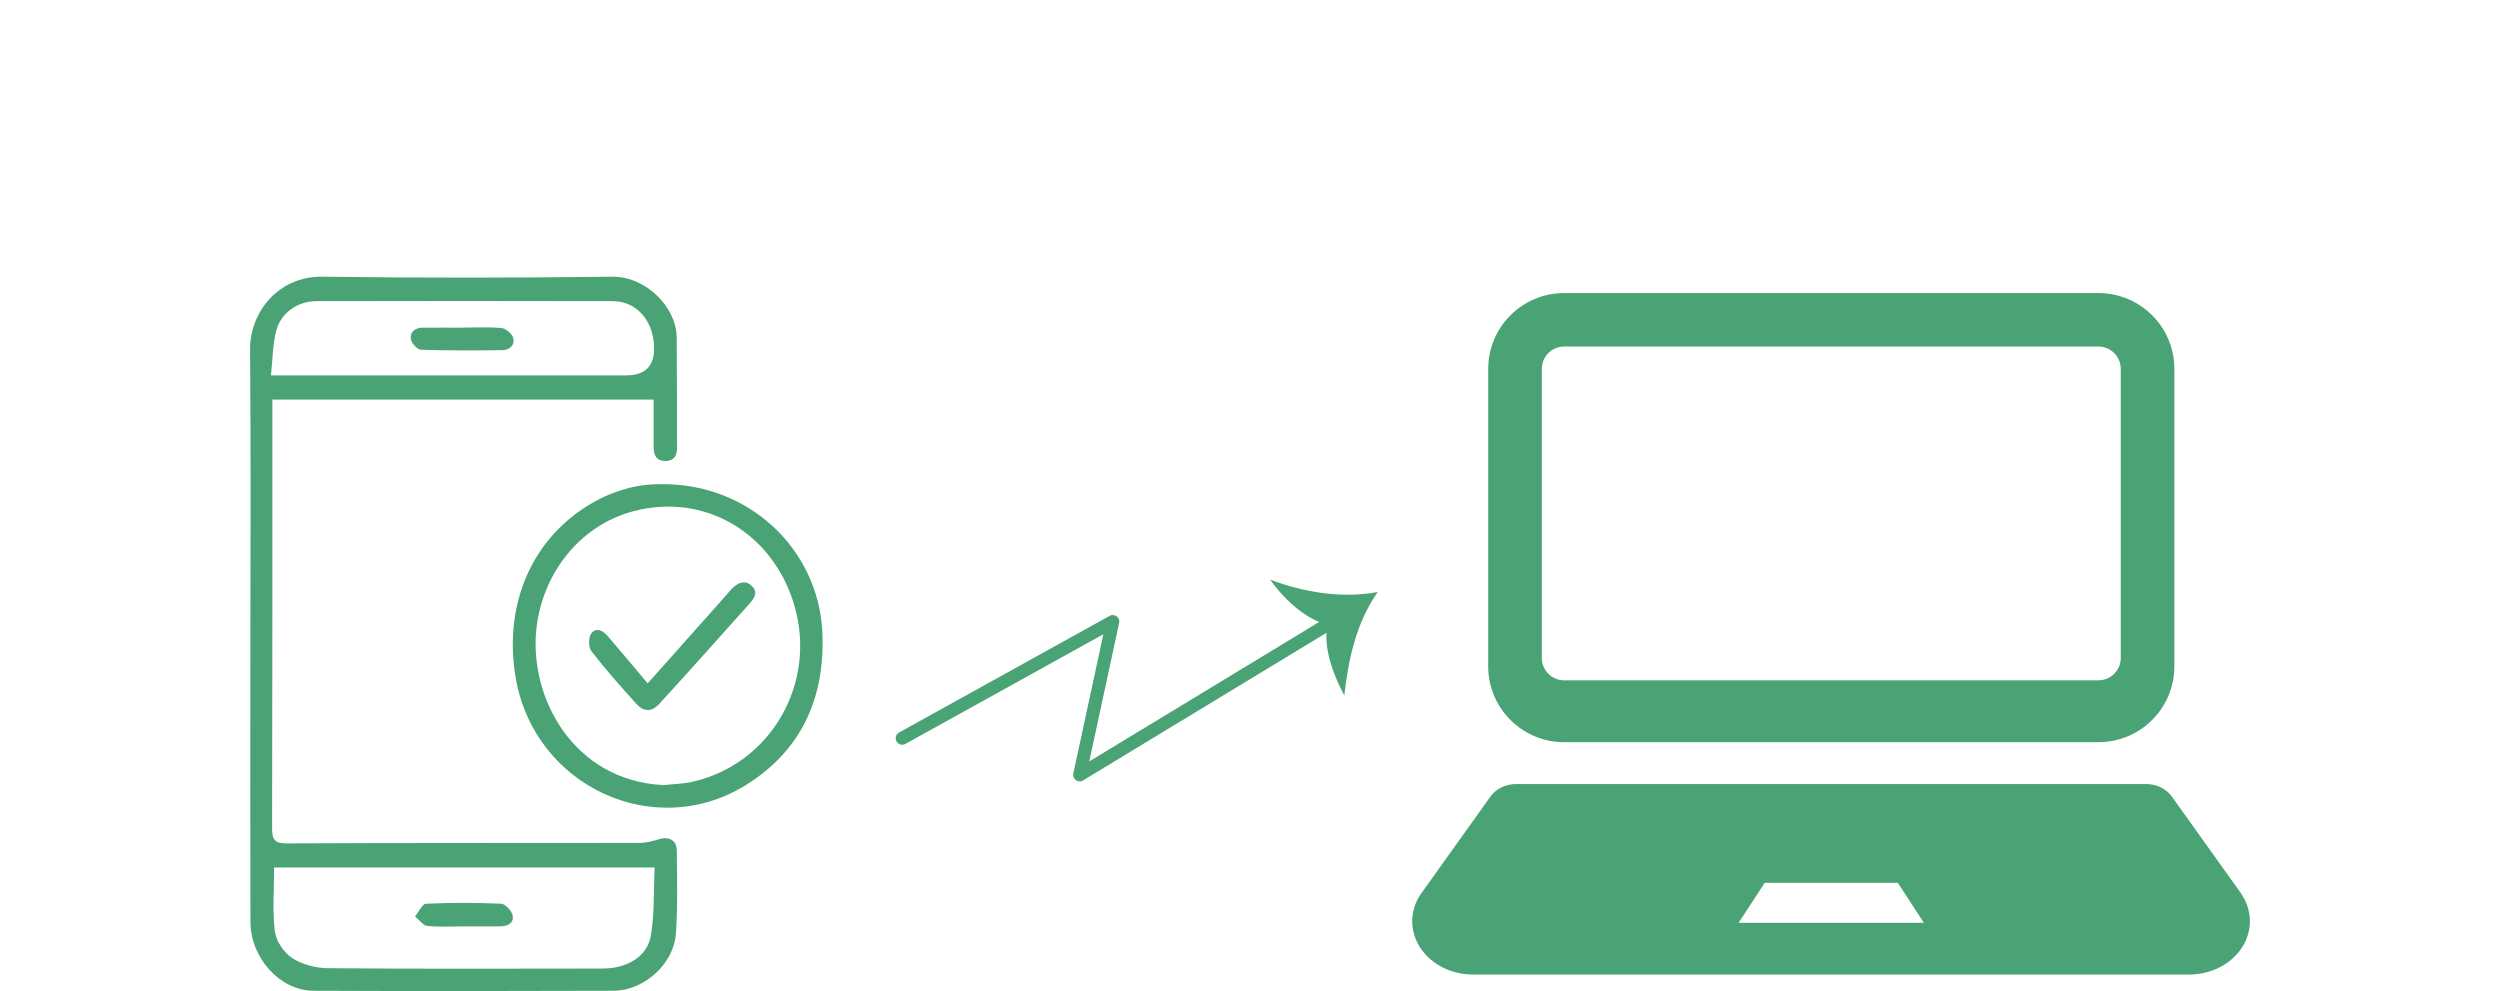 <svg width="280" height="111" viewBox="0 0 280 111" fill="none" xmlns="http://www.w3.org/2000/svg">
<g clip-path="url(#clip0_240_2404)">
<path d="M73.207 44.753H30.505C30.505 45.248 30.505 45.676 30.505 46.104C30.505 61.646 30.515 77.179 30.476 92.721C30.476 93.994 30.7 94.471 32.142 94.461C45.317 94.393 58.482 94.422 71.658 94.403C72.388 94.403 73.129 94.198 73.831 93.984C74.912 93.654 75.789 94.111 75.799 95.238C75.828 98.349 75.916 101.479 75.702 104.579C75.458 107.972 72.125 110.956 68.715 110.965C57.508 111.004 46.301 111.014 35.095 110.965C31.353 110.946 28.059 107.272 28.049 103.267C28.02 93.916 28.039 84.566 28.039 75.215C28.039 63.191 28.108 51.178 28.01 39.154C27.971 34.994 31.148 30.921 36.128 30.989C46.935 31.135 57.742 31.125 68.539 30.989C72.379 30.941 75.76 34.44 75.789 37.754C75.828 41.895 75.819 46.036 75.828 50.176C75.828 51.061 75.448 51.654 74.493 51.634C73.538 51.615 73.207 51.003 73.207 50.118C73.207 48.349 73.207 46.58 73.207 44.753ZM30.7 97.144C30.7 99.632 30.495 102.013 30.787 104.327C30.924 105.415 31.811 106.708 32.736 107.311C33.857 108.03 35.377 108.428 36.732 108.438C46.867 108.526 57.011 108.487 67.146 108.477C67.769 108.477 68.403 108.458 69.007 108.331C71.024 107.923 72.583 106.708 72.905 104.745C73.314 102.285 73.197 99.729 73.314 97.153H30.7V97.144ZM30.349 42.041C31.197 42.041 31.723 42.041 32.239 42.041C44.869 42.041 57.489 42.041 70.118 42.041C72.307 42.041 73.353 40.949 73.256 38.765C73.129 35.839 71.268 33.74 68.627 33.73C57.566 33.701 46.496 33.711 35.436 33.73C33.35 33.73 31.46 35.023 30.934 37.054C30.534 38.6 30.544 40.252 30.349 42.041Z" fill="#4AA374"/>
<path d="M74.064 54.228C83.926 54.121 91.683 61.557 92.102 70.82C92.433 78.129 89.783 84.049 83.536 87.927C73.285 94.294 59.944 88.073 57.79 76.098C56.348 68.069 59.34 60.73 65.693 56.716C68.441 54.976 71.443 54.16 74.064 54.237V54.228ZM74.24 87.937C75.341 87.82 76.471 87.801 77.553 87.558C86.333 85.575 91.537 76.535 88.964 67.787C86.567 59.651 78.878 55.141 70.926 57.26C64.787 58.903 60.782 64.356 60.09 70.285C59.184 78.071 64.193 87.402 74.249 87.927L74.24 87.937Z" fill="#4AA374"/>
<path d="M52.012 103.753C50.628 103.753 49.234 103.85 47.87 103.704C47.373 103.656 46.944 103.014 46.486 102.645C46.896 102.149 47.285 101.235 47.714 101.216C50.521 101.09 53.337 101.09 56.134 101.216C56.602 101.235 57.323 102.023 57.42 102.557C57.576 103.393 56.835 103.753 56.017 103.753C54.682 103.753 53.337 103.753 52.002 103.753H52.012Z" fill="#4AA374"/>
<path d="M51.749 36.692C53.221 36.692 54.702 36.604 56.164 36.74C56.651 36.789 57.333 37.362 57.47 37.829C57.703 38.645 57.07 39.209 56.252 39.219C53.211 39.258 50.18 39.267 47.14 39.17C46.74 39.161 46.117 38.471 46.029 38.023C45.873 37.207 46.458 36.711 47.315 36.702C48.787 36.682 50.258 36.702 51.74 36.702L51.749 36.692Z" fill="#4AA374"/>
<path d="M72.544 76.537C75.535 73.174 78.43 69.927 81.324 66.671C81.558 66.409 81.772 66.117 82.035 65.874C82.669 65.262 83.4 64.921 84.16 65.582C84.929 66.253 84.52 66.972 83.984 67.565C80.632 71.317 77.28 75.069 73.888 78.782C72.963 79.803 72.105 79.774 71.16 78.714C69.464 76.829 67.778 74.923 66.229 72.921C65.898 72.484 65.898 71.366 66.229 70.938C66.833 70.17 67.593 70.695 68.129 71.317C69.601 73.038 71.053 74.768 72.544 76.537Z" fill="#4AA374"/>
<path d="M101.047 82.681L124.63 69.617L120.926 86.783L148.251 70.21" stroke="#4AA374" stroke-width="1.46" stroke-linecap="round" stroke-linejoin="round"/>
<path d="M148.662 69.947C146.226 69.412 143.634 66.924 142.27 64.922C146.06 66.351 150.241 67.041 154.304 66.312C151.927 69.665 151.011 73.835 150.562 77.888C149.335 75.585 148.175 72.581 148.672 69.957L148.662 69.947Z" fill="#4AA374"/>
<path d="M175.187 83.125H235.021C239.718 83.125 243.528 79.325 243.528 74.64V41.31C243.528 36.625 239.718 32.824 235.021 32.824H175.187C170.49 32.824 166.68 36.625 166.68 41.31V74.64C166.68 79.325 170.49 83.125 175.187 83.125ZM172.683 41.31C172.683 39.929 173.803 38.812 175.187 38.812H235.021C236.404 38.812 237.525 39.929 237.525 41.31V73.697C237.525 75.077 236.404 76.195 235.021 76.195H175.187C173.803 76.195 172.683 75.077 172.683 73.697V41.31Z" fill="#4AA374"/>
<path d="M251.109 100.215L243.323 89.319C242.709 88.396 241.588 87.812 240.36 87.812H169.807C168.589 87.812 167.459 88.386 166.854 89.319L159.068 100.215C157.86 102.062 157.87 104.337 159.088 106.174C160.306 108.02 162.547 109.148 164.974 109.148H245.184C247.61 109.148 249.852 108.011 251.07 106.174C252.288 104.327 252.298 102.062 251.089 100.215H251.109ZM207.023 103.355H194.725L197.648 98.874H212.558L215.472 103.355H207.033H207.023Z" fill="#4AA374"/>
</g>
<defs>
<clipPath id="clip0_240_2404">
<rect width="223.98" height="80.01" fill="white" transform="translate(28.01 30.988)"/>
</clipPath>
</defs>
</svg>
